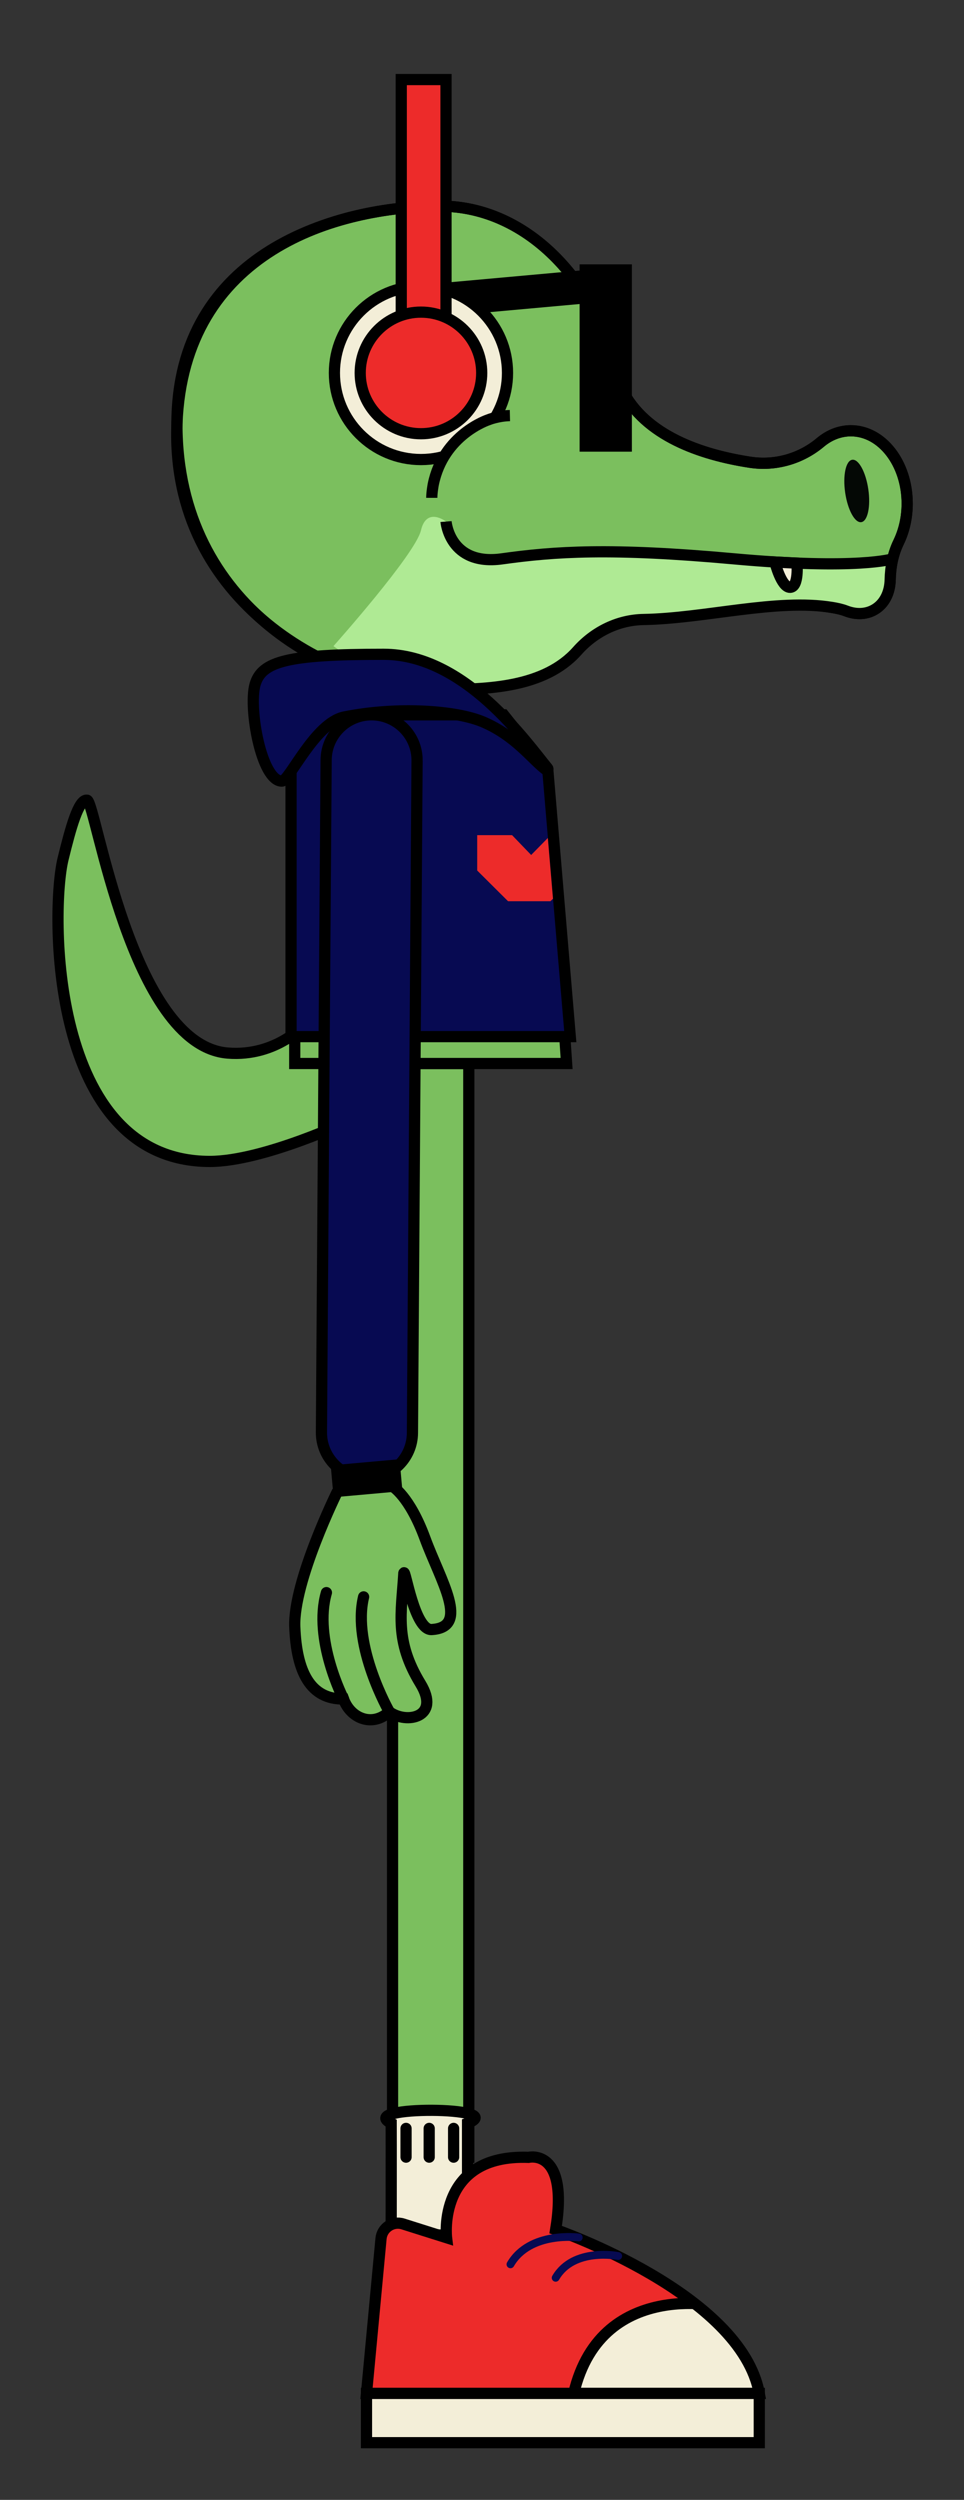 <?xml version="1.0" encoding="UTF-8" standalone="no"?><!DOCTYPE svg PUBLIC "-//W3C//DTD SVG 1.1//EN" "http://www.w3.org/Graphics/SVG/1.1/DTD/svg11.dtd"><svg width="100%" height="100%" viewBox="0 0 538 1394" version="1.1" xmlns="http://www.w3.org/2000/svg" xmlns:xlink="http://www.w3.org/1999/xlink" xml:space="preserve" xmlns:serif="http://www.serif.com/" style="fill-rule:evenodd;clip-rule:evenodd;stroke-miterlimit:10;"><rect x="0" y="0" width="538" height="1394" fill="#333333" stroke="none"/><g><rect x="219.079" y="593.046" width="42.554" height="609.896" style="fill:#7bbf5e;stroke:#000;stroke-width:6.25px;"/><path d="M196.039,624.405c0,-0 -48.883,23.237 -78.979,23.237c-90.175,0 -88.738,-140.583 -81.867,-168.65c4.275,-17.47 8.7,-33.495 13.417,-32.791c4.817,0.716 24.358,136.6 78.383,141.008c27.692,2.263 43.834,-16.721 43.834,-16.721l25.212,53.917Z" style="fill:#7bbf5e;fill-rule:nonzero;stroke:#000;stroke-width:6.25px;"/><path d="M278.493,398.609l-114.004,-0l-0,194.433l151.729,0l-10.983,-163.221l-26.742,-31.212Z" style="fill:#7bbf5e;fill-rule:nonzero;stroke:#000;stroke-width:6.25px;"/><path d="M281.11,398.609l-118.675,-0l-0,179.437l155.837,0l-12.529,-148.496l-24.633,-30.941Z" style="fill:#070a52;fill-rule:nonzero;stroke:#000;stroke-width:6.25px;"/><path d="M232.763,424.172l-1.291,187.458l-1.292,187.417c-0.083,14.042 -11.542,25.333 -25.583,25.208c-14,-0.083 -25.292,-11.541 -25.209,-25.541l1.292,-187.459l1.333,-187.416c0.084,-14 11.459,-25.25 25.375,-25.25l0.167,-0c14.042,0.125 25.333,11.583 25.208,25.583Z" style="fill:#070a52;fill-rule:nonzero;stroke:#000;stroke-width:6.25px;"/><path d="M188.372,831.591c0,-0 -24.808,50.154 -23.854,75.525c0.954,25.425 8.888,40.516 27.2,40.287c3.775,10.675 16,15.959 25.55,7.113c9.571,7.133 28.867,3.141 17.4,-15.663c-14.6,-23.95 -10.65,-39.221 -9.287,-61.687c0.766,-2.854 5.879,32.058 15.516,31.512c21.667,-1.225 4.984,-27.208 -3.716,-50.871c-8.704,-23.666 -18.154,-28.962 -18.154,-28.962l-30.655,2.746Z" style="fill:#7bbf5e;fill-rule:nonzero;stroke:#000;stroke-width:6.25px;"/><path d="M182.172,888.086c-7.537,26.059 9.546,59.317 9.546,59.317" style="fill:none;fill-rule:nonzero;stroke:#000;stroke-width:6.25px;stroke-linecap:round;"/><path d="M217.269,954.514c-0,0 -20.963,-36.671 -14.342,-64.058" style="fill:none;fill-rule:nonzero;stroke:#000;stroke-width:6.25px;stroke-linecap:round;"/><path d="M187.964,819.966l0.944,10.542l32.197,-2.884l-0.944,-10.542l-32.197,2.884Z" style="stroke:#000;stroke-width:6.25px;"/><path d="M218.316,1244.94c0,0 0.05,-53.642 0,-60.979c-19.891,-9.929 66.575,-9.258 42.621,-0l0,63.121l-42.621,-2.142Z" style="fill:#f3eed8;fill-rule:nonzero;stroke:#000;stroke-width:6.25px;stroke-linecap:round;"/><path d="M226.611,1186.85l-0,16.037" style="fill:none;fill-rule:nonzero;stroke:#000;stroke-width:6.25px;stroke-linecap:round;"/><path d="M239.528,1186.85l-0,16.037" style="fill:none;fill-rule:nonzero;stroke:#000;stroke-width:6.25px;stroke-linecap:round;"/><path d="M253.159,1186.85l0,16.037" style="fill:none;fill-rule:nonzero;stroke:#000;stroke-width:6.25px;stroke-linecap:round;"/><path d="M249.223,1247.81c0,-0 -5.6,-46.679 45.746,-44.809c0,0 22.617,-5.47 15.146,40.275c-0,0 103.592,35.634 113.629,91.359l-219.208,-0l8.112,-86.354c0.567,-6.005 6.525,-9.959 12.279,-8.142l24.296,7.671Z" style="fill:#ed2b2a;fill-rule:nonzero;"/><g><clipPath id="_clip1"><path d="M294.967,1203c-51.346,-1.867 -45.742,44.812 -45.742,44.812l-24.296,-7.675c-5.754,-1.812 -11.716,2.138 -12.279,8.146l-8.112,86.35l219.204,0c-10.034,-55.725 -113.63,-91.354 -113.63,-91.354c6.03,-36.925 -7.537,-40.483 -13,-40.483c-1.304,-0 -2.145,0.204 -2.145,0.204Z" clip-rule="nonzero"/></clipPath><g clip-path="url(#_clip1)"><path d="M400.273,1285.85c-0,-0 -74.301,-16.317 -82.351,62.521l112.688,-0c0,-0 1.242,-51.563 -30.337,-62.521Z" style="fill:#f3eed8;fill-rule:nonzero;stroke:#000;stroke-width:6.25px;stroke-linecap:round;"/></g></g><path d="M249.223,1247.81c0,-0 -5.6,-46.679 45.746,-44.809c0,0 22.617,-5.47 15.146,40.275c-0,0 103.592,35.634 113.629,91.359l-219.208,-0l8.112,-86.354c0.567,-6.005 6.525,-9.959 12.279,-8.142l24.296,7.671Z" style="fill:none;fill-rule:nonzero;stroke:#000;stroke-width:6.25px;stroke-linecap:round;"/><path d="M322.977,1247.68c-0,-0 -27.221,-3.688 -38.088,14.962" style="fill:none;fill-rule:nonzero;stroke:#070a52;stroke-width:4.37px;stroke-linecap:round;stroke-linejoin:round;"/><path d="M345.012,1258.01c0,-0 -24.942,-4.992 -34.896,12.15" style="fill:none;fill-rule:nonzero;stroke:#070a52;stroke-width:4.37px;stroke-linecap:round;stroke-linejoin:round;"/><rect x="204.537" y="1334.63" width="219.208" height="27.479" style="fill:#f3eed8;stroke:#000;stroke-width:6.25px;stroke-linecap:round;"/><path d="M501.515,302.329c-3.171,6.546 -4.559,13.675 -4.713,20.95c-0.154,7.158 -3.192,13.454 -8.804,16.679c-4.742,2.738 -10.404,2.813 -15.817,0.717c-2.521,-0.975 -5.162,-1.504 -7.829,-1.946c-30.792,-5.075 -78.9,-5.404 -113.017,-4.829c-14.283,0.237 -27.516,6.829 -37.008,17.504c-18.329,20.613 -42.3,33.092 -68.537,33.092c-57.667,-0 -147.05,-44.821 -147.05,-147.934c-0,-95.845 89.383,-121.604 147.05,-121.604c49,0 90.083,43.538 101.333,102.292c-0,0.042 0.042,0.042 0.042,0.083c12.895,25.671 44.075,36.238 71.458,40.434c14.033,2.15 28.312,-1.921 39.187,-11.042c4.913,-4.121 10.78,-6.517 17.063,-6.517c17.375,0 31.417,18.167 31.417,40.584c-0,7.904 -1.746,15.291 -4.775,21.537" style="fill:#7bbf5e;fill-rule:nonzero;"/><path d="M501.515,302.329c-3.171,6.546 -4.559,13.675 -4.713,20.95c-0.154,7.158 -3.192,13.454 -8.804,16.679c-4.742,2.738 -10.404,2.813 -15.817,0.717c-2.521,-0.975 -5.162,-1.504 -7.829,-1.946c-30.792,-5.075 -78.9,-5.404 -113.017,-4.829c-14.283,0.237 -27.516,6.829 -37.008,17.504c-18.329,20.613 -42.3,33.092 -68.537,33.092c-57.667,-0 -147.05,-44.821 -147.05,-147.934c-0,-95.845 89.383,-121.604 147.05,-121.604c49,0 90.083,43.538 101.333,102.292c-0,0.042 0.042,0.042 0.042,0.083c12.895,25.671 44.075,36.238 71.458,40.434c14.033,2.15 28.312,-1.921 39.187,-11.042c4.913,-4.121 10.78,-6.517 17.063,-6.517c17.375,0 31.417,18.167 31.417,40.584c-0,7.904 -1.746,15.291 -4.775,21.537Z" style="fill:none;fill-rule:nonzero;stroke:#000;stroke-width:6.25px;"/><path d="M491.218,337.473l5.292,-10.958l1.154,-12.104l-3.225,-1.963l-37.363,1.963l-71.166,-4.546l-38.463,-1.829l-38.987,0.521l-39.509,4.187l-14.391,-8.633l-5.642,-13.275c-0,-0 -10.842,-8.442 -13.979,4.9c-3.142,13.346 -48.85,64.566 -48.85,64.566l20.704,14.476l24.858,8.487l19.467,1.054l26.333,-1.304l26.492,-6.925l20.708,-15.754l19.1,-13.117l38.534,-3.392l33.016,-4.92l44.663,-0.85l18.046,4.079l13.208,-4.663Z" style="fill:#afea94;fill-rule:nonzero;"/><path d="M501.515,302.329c-3.171,6.546 -4.559,13.675 -4.713,20.95c-0.154,7.158 -3.192,13.454 -8.804,16.679c-4.742,2.738 -10.404,2.813 -15.817,0.717c-2.521,-0.975 -5.162,-1.504 -7.829,-1.946c-30.792,-5.075 -71.067,6.146 -105.179,6.721c-14.283,0.237 -27.517,6.829 -37.008,17.504c-18.334,20.613 -50.138,21.542 -76.375,21.542c-57.667,-0 -150.767,-48.159 -147.05,-147.934c3.608,-96.908 89.383,-121.604 147.05,-121.604c49,0 90.083,43.538 101.333,102.292c-0,0.042 0.042,0.042 0.042,0.083c12.895,25.671 44.075,36.238 71.458,40.434c14.033,2.15 28.312,-1.921 39.187,-11.042c4.913,-4.121 10.78,-6.517 17.063,-6.517c17.375,0 31.417,18.167 31.417,40.584c-0,7.904 -1.746,15.291 -4.775,21.537Z" style="fill:none;fill-rule:nonzero;stroke:#000;stroke-width:6.25px;"/><path d="M333.054,160.293l-0.173,-1.908l-96.418,8.704l0.172,1.908l96.419,-8.704Z" style="fill:#7bbf5e;stroke:#000;stroke-width:16.67px;"/><path d="M498.25,311.625c0,-0 -19.516,6.271 -88.587,-0c-69.075,-6.271 -100.129,-4.096 -129.479,-0c-29.35,4.096 -31.267,-20.788 -31.267,-20.788" style="fill:#7bbf5e;fill-rule:nonzero;stroke:#000;stroke-width:6.25px;"/><path d="M338.057,147.404l0,104.462" style="fill:none;fill-rule:nonzero;stroke:#000;stroke-width:29.17px;"/><path d="M283.237,207.952c0,-26.679 -21.625,-48.304 -48.304,-48.304c-26.679,0 -48.304,21.625 -48.304,48.304c-0,26.68 21.625,48.305 48.304,48.305c26.679,-0 48.304,-21.625 48.304,-48.305" style="fill:#f3eed8;fill-rule:nonzero;"/><path d="M283.237,207.952c0,-26.659 -21.644,-48.304 -48.304,-48.304c-26.66,0 -48.304,21.645 -48.304,48.304c-0,26.66 21.644,48.305 48.304,48.305c26.66,-0 48.304,-21.645 48.304,-48.305Z" style="fill:none;stroke:#000;stroke-width:6.25px;stroke-linecap:round;"/><rect x="223.933" y="44.367" width="24.983" height="134.321" style="fill:#ed2b2a;stroke:#000;stroke-width:6.25px;stroke-linecap:round;"/><path d="M268.837,207.953c0,-18.725 -15.179,-33.905 -33.904,-33.905c-18.725,0 -33.904,15.18 -33.904,33.905c-0,18.725 15.179,33.904 33.904,33.904c18.725,-0 33.904,-15.179 33.904,-33.904" style="fill:#ed2b2a;fill-rule:nonzero;"/><path d="M268.837,207.953c0,-18.713 -15.192,-33.905 -33.904,-33.905c-18.712,0 -33.904,15.192 -33.904,33.905c-0,18.712 15.192,33.904 33.904,33.904c18.712,-0 33.904,-15.192 33.904,-33.904Z" style="fill:none;stroke:#000;stroke-width:6.25px;stroke-linecap:round;"/><path d="M432.467,313.412c0,-0 3.567,14.291 8.53,14.1c4.966,-0.192 3.791,-13.492 3.791,-13.492l-12.321,-0.608Z" style="fill:#f3eed8;fill-rule:nonzero;stroke:#000;stroke-width:6.25px;stroke-linecap:round;"/><path d="M484.598,272.839c1.396,9.608 -0.362,17.821 -3.929,18.338c-3.567,0.52 -7.587,-6.85 -8.987,-16.459c-1.396,-9.612 0.362,-17.821 3.929,-18.341c3.566,-0.517 7.591,6.854 8.987,16.462" style="fill:#040805;fill-rule:nonzero;"/><path d="M304.798,429.304c0.592,0.438 1.317,-0.325 0.85,-0.892c-11.821,-14.375 -46.112,-63.562 -91.546,-63.562c-53.2,-0 -68.091,3.787 -71.783,16.908c-3.692,13.121 3.521,53.817 14.996,53.817c4.1,-0 18.5,-32.517 34.854,-35.783c29.408,-5.875 62.396,-3.709 77.679,2.879c18.038,7.775 27.05,20.775 34.95,26.633" style="fill:#070a52;fill-rule:nonzero;"/><path d="M304.798,429.304c0.592,0.438 1.317,-0.325 0.85,-0.892c-11.821,-14.375 -46.112,-63.562 -91.546,-63.562c-53.2,-0 -68.091,3.787 -71.783,16.908c-3.692,13.121 3.521,53.817 14.996,53.817c4.1,-0 18.5,-32.517 34.854,-35.783c29.408,-5.875 62.396,-3.709 77.679,2.879c18.038,7.775 27.05,20.775 34.95,26.633Z" style="fill:none;fill-rule:nonzero;stroke:#000;stroke-width:6.25px;"/><path d="M285.798,465.713l10.638,11.05l9.3,-9.479l2.883,33.871l-1.429,1.395l-23.65,0l-17.221,-17.129l0,-19.708l19.479,-0Z" style="fill:#ed2b2a;fill-rule:nonzero;"/><path d="M284.577,231.743c-6.783,0.162 -12.058,2.35 -12.058,2.35c0,-0 -25.025,8.146 -30.708,35.958c-0,0 -0.834,4.321 -0.834,7.554" style="fill:#7bbf5e;fill-rule:nonzero;stroke:#000;stroke-width:6.25px;"/></g></svg>